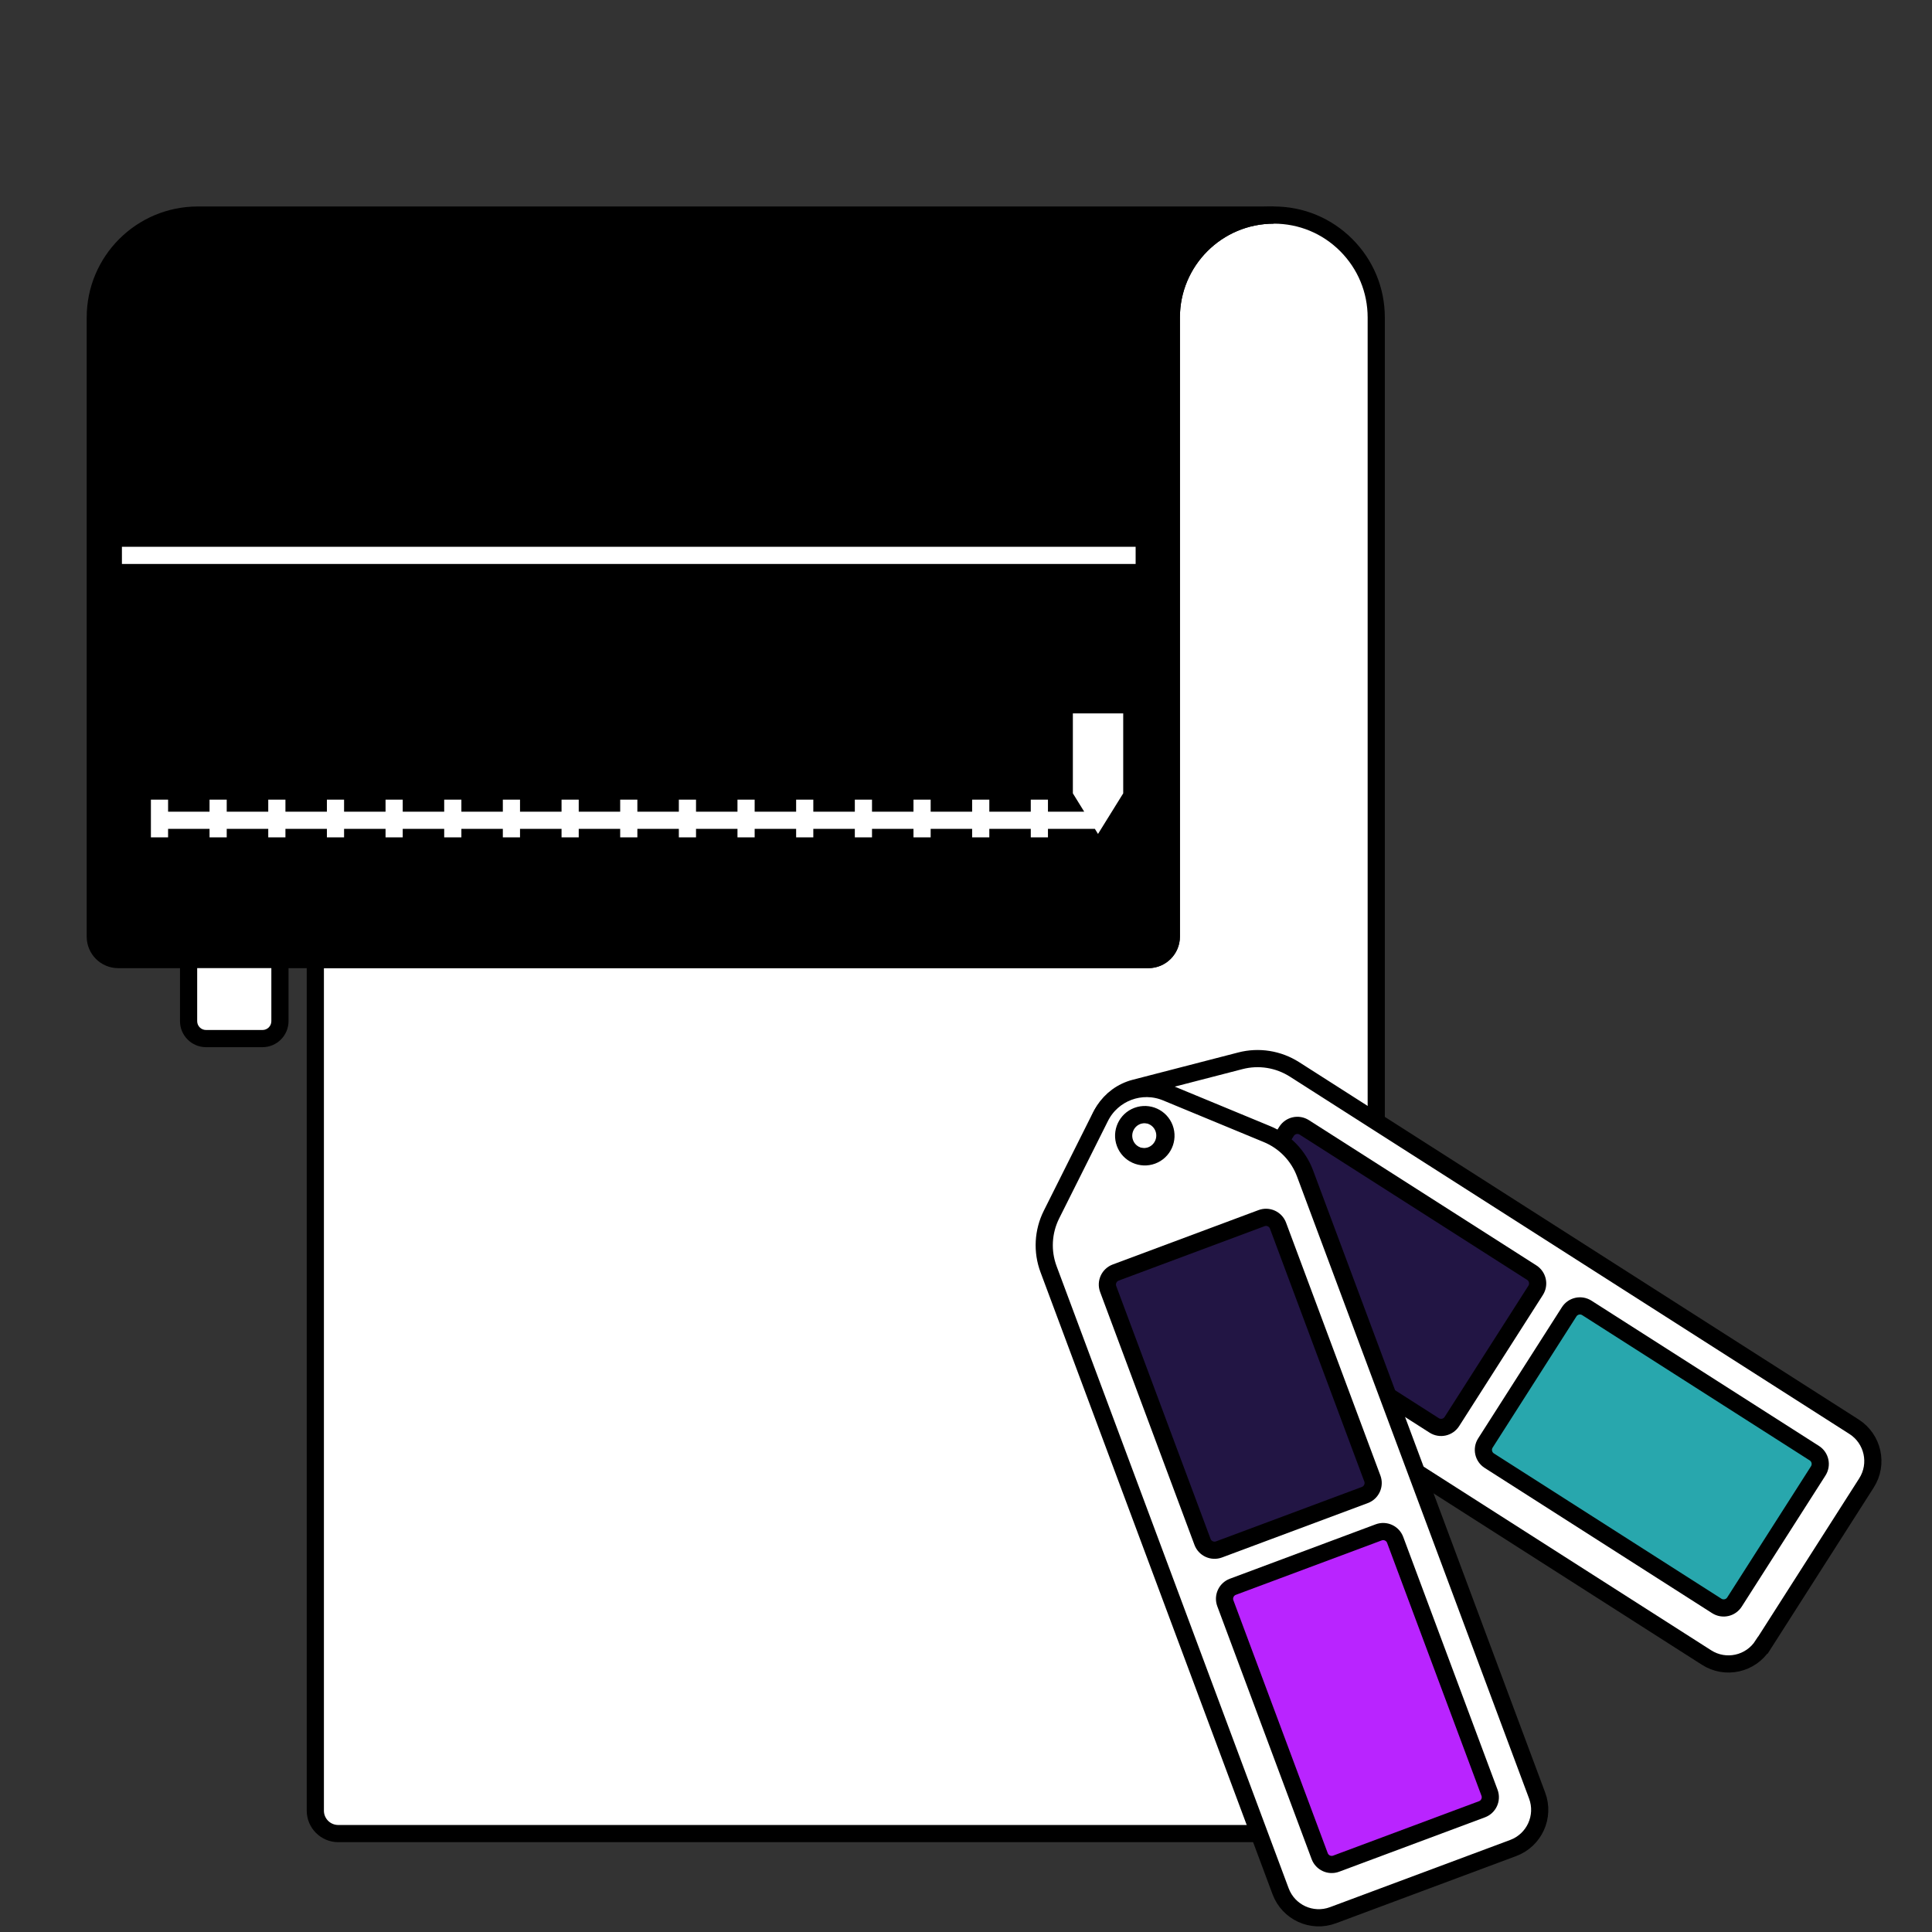 <svg xmlns="http://www.w3.org/2000/svg" fill="none" viewBox="0 0 131 131" height="131" width="131">
<rect x="0" y="0" width="131" height="131" fill="#333333" stroke="none"/>
<path fill="white" d="M93.317 21.53V122.774C93.317 123.632 92.622 124.327 91.763 124.327H22.934C22.076 124.327 21.381 123.632 21.381 122.774V65.063H77.869C78.727 65.063 79.422 64.368 79.422 63.509V21.53C79.422 17.693 82.532 14.583 86.369 14.583C88.288 14.583 90.024 15.359 91.282 16.617C92.54 17.876 93.317 19.612 93.317 21.53Z"></path>
<path fill="black" d="M91.763 124.909H22.934C21.758 124.909 20.798 123.95 20.798 122.774V64.48H77.868C78.404 64.48 78.839 64.045 78.839 63.509V21.53C78.839 17.378 82.218 14 86.369 14C88.381 14 90.272 14.784 91.693 16.206C93.115 17.627 93.899 19.518 93.899 21.53V122.774C93.899 123.95 92.94 124.909 91.763 124.909ZM21.963 65.645V122.774C21.963 123.309 22.398 123.744 22.934 123.744H91.763C92.299 123.744 92.734 123.309 92.734 122.774V21.53C92.734 19.829 92.07 18.233 90.87 17.029C89.666 15.825 88.07 15.165 86.369 15.165C82.859 15.165 80.004 18.019 80.004 21.53V63.509C80.004 64.686 79.045 65.645 77.868 65.645H21.963Z"></path>
<path stroke-miterlimit="10" stroke-width="1.165" stroke="black" fill="black" d="M13.412 14.583C9.572 14.583 6.461 17.693 6.461 21.53V63.509C6.461 64.368 7.156 65.063 8.014 65.063H77.869C78.727 65.063 79.422 64.368 79.422 63.509V21.53C79.422 17.693 82.532 14.583 86.369 14.583H13.412ZM75.577 53.626L74.451 55.44L73.329 53.626V48.954H75.577V53.626Z"></path>
<path fill="white" d="M77.002 37.075H8.267V38.24H77.002V37.075Z"></path>
<path fill="white" d="M72.746 48.372V53.793L73.515 55.036H71.057V54.22H69.892V55.036H67.081V54.22H65.916V55.036H63.104V54.22H61.939V55.036H59.127V54.22H57.962V55.036H55.147V54.22H53.982V55.036H51.17V54.22H50.005V55.036H47.194V54.22H46.029V55.036H43.217V54.22H42.052V55.036H39.241V54.22H38.076V55.036H35.26V54.22H34.095V55.036H31.284V54.22H30.119V55.036H27.307V54.22H26.142V55.036H23.33V54.22H22.165V55.036H19.354V54.22H18.189V55.036H15.373V54.22H14.208V55.036H11.397V54.22H10.232V56.776H11.397V56.201H14.208V56.776H15.373V56.201H18.189V56.776H19.354V56.201H22.165V56.776H23.33V56.201H26.142V56.776H27.307V56.201H30.119V56.776H31.284V56.201H34.095V56.776H35.26V56.201H38.076V56.776H39.241V56.201H42.052V56.776H43.217V56.201H46.029V56.776H47.194V56.201H50.005V56.776H51.17V56.201H53.982V56.776H55.147V56.201H57.962V56.776H59.127V56.201H61.939V56.776H63.104V56.201H65.916V56.776H67.081V56.201H69.892V56.776H71.057V56.201H74.238L74.451 56.546L76.16 53.793V48.372H72.746Z"></path>
<path fill="white" d="M18.981 65.062V69.241C18.981 69.894 18.453 70.422 17.8 70.422H13.967C13.315 70.422 12.787 69.894 12.787 69.241V65.062H18.981Z"></path>
<path fill="black" d="M17.801 71.004H13.968C12.997 71.004 12.205 70.212 12.205 69.241V64.48H19.564V69.241C19.564 70.212 18.771 71.004 17.801 71.004ZM13.37 65.645V69.241C13.37 69.571 13.638 69.839 13.968 69.839H17.801C18.131 69.839 18.399 69.571 18.399 69.241V65.645H13.37Z"></path>
<path stroke-miterlimit="10" stroke-width="1.165" stroke="black" fill="white" d="M119.537 111.547L126.554 100.557C127.378 99.271 127.001 97.563 125.712 96.739L87.775 72.511C86.684 71.816 85.356 71.602 84.101 71.928L76.952 73.777C75.166 74.239 74.043 75.998 74.374 77.812L75.702 85.074C75.935 86.347 76.684 87.462 77.775 88.161L115.712 112.389C116.997 113.213 118.706 112.836 119.529 111.547H119.537ZM76.342 76.224C76.769 75.556 77.655 75.361 78.323 75.789C78.991 76.216 79.185 77.101 78.758 77.769C78.331 78.437 77.445 78.631 76.777 78.204C76.109 77.777 75.915 76.891 76.342 76.224Z"></path>
<path stroke-miterlimit="10" stroke-width="1.165" stroke="black" fill="#28A7AD" d="M117.607 108.626L123.286 99.734C123.544 99.329 123.426 98.791 123.021 98.532L107.598 88.684C107.193 88.426 106.656 88.544 106.397 88.949L100.719 97.842C100.46 98.247 100.579 98.785 100.984 99.043L116.406 108.891C116.811 109.15 117.349 109.031 117.607 108.626Z"></path>
<path stroke-miterlimit="10" stroke-width="1.165" stroke="black" fill="#221544" d="M98.447 96.385L104.125 87.493C104.383 87.088 104.265 86.55 103.86 86.291L88.437 76.443C88.032 76.185 87.495 76.303 87.236 76.708L81.558 85.601C81.299 86.006 81.418 86.544 81.823 86.802L97.245 96.65C97.65 96.909 98.188 96.79 98.447 96.385Z"></path>
<path stroke-miterlimit="10" stroke-width="1.165" stroke="black" fill="white" d="M90.385 129.861L102.602 125.305C104.031 124.773 104.761 123.181 104.225 121.748L88.493 79.575C88.043 78.363 87.107 77.392 85.911 76.899L79.088 74.076C77.383 73.369 75.426 74.103 74.603 75.75L71.298 82.351C70.719 83.509 70.645 84.852 71.1 86.064L86.831 128.237C87.363 129.667 88.952 130.397 90.385 129.861ZM77.123 75.664C77.865 75.388 78.692 75.765 78.968 76.507C79.243 77.249 78.867 78.076 78.125 78.352C77.383 78.627 76.556 78.251 76.28 77.509C76.004 76.767 76.381 75.94 77.123 75.664Z"></path>
<path stroke-miterlimit="10" stroke-width="1.165" stroke="black" fill="#B924FF" d="M90.6 126.366L100.486 122.678C100.936 122.51 101.165 122.009 100.997 121.558L94.6 104.414C94.433 103.964 93.932 103.735 93.481 103.903L83.596 107.592C83.146 107.76 82.917 108.261 83.085 108.711L89.481 125.855C89.649 126.305 90.15 126.534 90.6 126.366Z"></path>
<path stroke-miterlimit="10" stroke-width="1.165" stroke="black" fill="#221544" d="M82.656 105.059L92.542 101.371C92.992 101.203 93.221 100.702 93.053 100.252L86.657 83.108C86.489 82.657 85.988 82.429 85.538 82.597L75.652 86.285C75.202 86.453 74.973 86.954 75.141 87.404L81.537 104.548C81.705 104.998 82.206 105.227 82.656 105.059Z"></path>
</svg>
